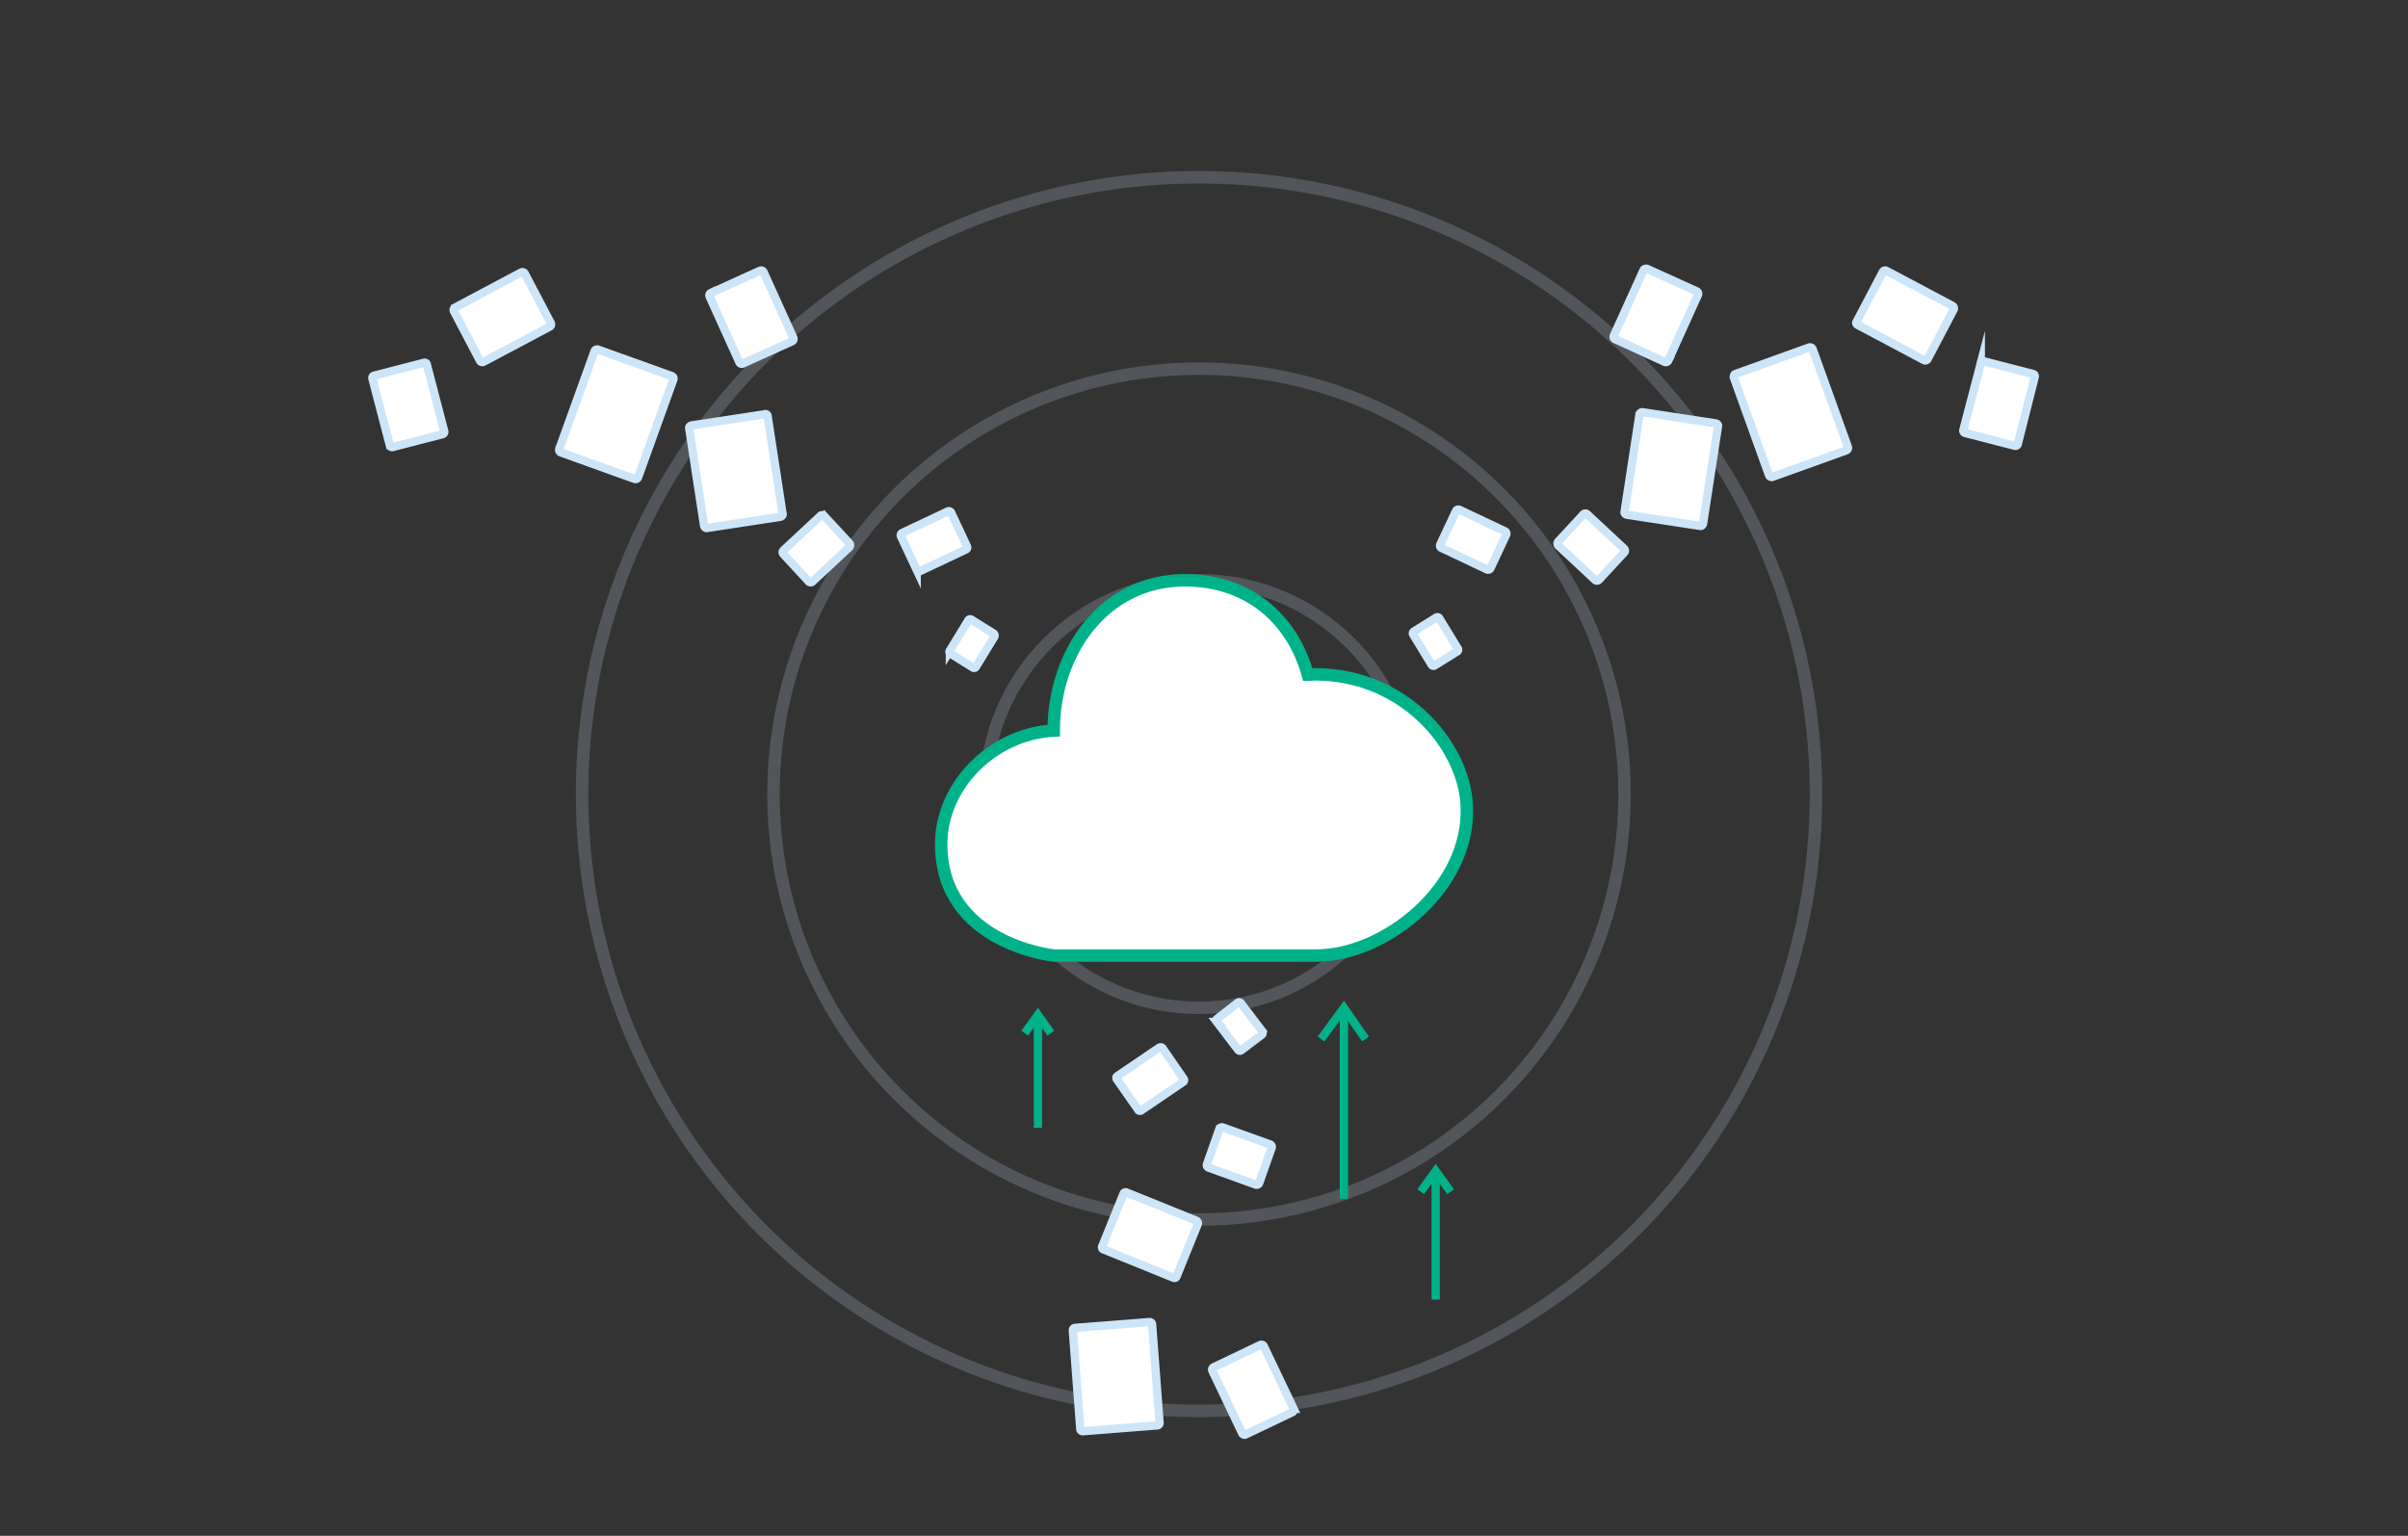 <svg id="Calque_1" data-name="Calque 1" xmlns="http://www.w3.org/2000/svg" viewBox="0 0 580 370"><rect x="0" y="0" width="580" height="370" fill="#333333" stroke="none"/><defs><style>.cls-1,.cls-4{fill:none;}.cls-1,.cls-2{stroke:#cde5f8;stroke-dasharray:1000;}.cls-1,.cls-2,.cls-3,.cls-4{stroke-miterlimit:10;}.cls-1,.cls-3{stroke-width:3px;}.cls-1{opacity:0.2;isolation:isolate;}.cls-2,.cls-3{fill:#fff;}.cls-2,.cls-4{stroke-width:2px;}.cls-3,.cls-4{stroke:#00b289;}</style></defs><title>kit2-1-green</title><circle class="cls-1" cx="288.8" cy="191.3" r="51.5"/><circle class="cls-1" cx="288.8" cy="191.3" r="148.6"/><circle class="cls-1" cx="288.8" cy="191.3" r="102.5"/><path class="cls-2" d="M288.5,294.9l-5.1,12.6a.55.55,0,0,1-.8.3L265.8,301a.55.55,0,0,1-.3-.8l5.1-12.6a.55.55,0,0,1,.8-.3l16.8,6.8A.67.67,0,0,1,288.5,294.9Z"/><path class="cls-2" d="M311.3,340.2,300,345.6a.63.63,0,0,1-.8-.3L292,330.2a.63.63,0,0,1,.3-.8l11.3-5.4a.63.63,0,0,1,.8.3l7.2,15.1A.67.67,0,0,1,311.3,340.2Z"/><path class="cls-2" d="M306.3,276.5l-3,8.5a.68.68,0,0,1-.8.4l-11.4-4.1a.68.68,0,0,1-.4-.8l3-8.5a.68.68,0,0,1,.8-.4l11.4,4.1A.63.63,0,0,1,306.3,276.5Z"/><path class="cls-2" d="M278.7,343.4l-17.9,1.4a.58.58,0,0,1-.6-.6l-1.8-23.7a.58.58,0,0,1,.6-.6l17.9-1.4a.58.58,0,0,1,.6.6l1.8,23.7A.58.58,0,0,1,278.7,343.4Z"/><path class="cls-2" d="M280,252.5l5.1,7.4a.52.52,0,0,1-.2.8l-10,6.8a.52.52,0,0,1-.8-.2L269,260a.52.52,0,0,1,.2-.8l10-6.8A.62.62,0,0,1,280,252.5Z"/><path class="cls-2" d="M303.9,249.3,299,253a.52.52,0,0,1-.8-.1l-5.1-6.7a.52.52,0,0,1,.1-.8l4.9-3.8a.52.52,0,0,1,.8.1l5.1,6.7A.63.63,0,0,1,303.9,249.3Z"/><path class="cls-2" d="M396.8,64.8l11.9,5.4a.63.63,0,0,1,.3.8l-7.2,15.9a.63.63,0,0,1-.8.3l-12-5.5a.63.63,0,0,1-.3-.8L395.9,65A.76.76,0,0,1,396.8,64.8Z"/><path class="cls-2" d="M447.2,77.5l6.3-12a.67.67,0,0,1,.8-.3l16,8.5a.67.67,0,0,1,.3.8l-6.3,12a.67.67,0,0,1-.8.3l-16-8.5C447.1,78.1,447,77.8,447.2,77.5Z"/><path class="cls-2" d="M418,90.1l17.8-6.4a.68.68,0,0,1,.8.4l8.5,23.6a.68.68,0,0,1-.4.8l-17.8,6.4a.68.68,0,0,1-.8-.4l-8.5-23.6C417.6,90.6,417.7,90.2,418,90.1Z"/><path class="cls-2" d="M346.9,131.2l3.8-8.1a.63.63,0,0,1,.8-.3l11,5.2a.63.63,0,0,1,.3.8l-3.8,8.1a.63.63,0,0,1-.8.3l-11-5.2A.63.63,0,0,1,346.9,131.2Z"/><path class="cls-2" d="M395.6,99.3l17.7,2.7c.3.1.6.4.5.7l-3.6,23.5c-.1.3-.4.6-.7.5L391.8,124c-.3-.1-.6-.4-.5-.7l3.6-23.5A.75.75,0,0,1,395.6,99.3Z"/><path class="cls-2" d="M375.3,130.5l6.1-6.6a.63.63,0,0,1,.9,0l8.9,8.3a.63.63,0,0,1,0,.9l-6.1,6.6a.63.63,0,0,1-.9,0l-8.9-8.3A.75.75,0,0,1,375.3,130.5Z"/><path class="cls-2" d="M340.6,152.1l5.3-3.3a.52.52,0,0,1,.8.2l4.4,7.2a.52.52,0,0,1-.2.8l-5.3,3.3a.52.52,0,0,1-.8-.2l-4.4-7.2A.55.55,0,0,1,340.6,152.1Z"/><path class="cls-2" d="M477.7,87l12,3.1a.57.57,0,0,1,.4.7L486,107a.57.57,0,0,1-.7.4l-12-3.1a.57.57,0,0,1-.4-.7l4.2-16.1A.46.46,0,0,1,477.7,87Z"/><path class="cls-2" d="M183.1,65.2l-11.9,5.4a.63.63,0,0,0-.3.8l7.2,15.9a.63.63,0,0,0,.8.3l11.9-5.4a.63.63,0,0,0,.3-.8l-7.2-15.9A.67.67,0,0,0,183.1,65.2Z"/><path class="cls-2" d="M132.7,77.9l-6.3-12a.67.67,0,0,0-.8-.3l-16,8.5a.67.67,0,0,0-.3.8l6.3,12a.67.67,0,0,0,.8.3l16-8.5A.63.63,0,0,0,132.7,77.9Z"/><path class="cls-2" d="M161.8,90.6,144,84.2a.68.68,0,0,0-.8.4l-8.5,23.6a.68.68,0,0,0,.4.8l17.8,6.4a.68.68,0,0,0,.8-.4l8.5-23.6A.63.63,0,0,0,161.8,90.6Z"/><path class="cls-2" d="M232.9,131.6l-3.8-8.1a.63.63,0,0,0-.8-.3l-11,5.2a.63.63,0,0,0-.3.8l3.8,8.1a.63.63,0,0,0,.8.3l11-5.2A.55.55,0,0,0,232.9,131.6Z"/><path class="cls-2" d="M184.2,99.8l-17.7,2.7c-.3.1-.6.4-.5.7l3.6,23.5c.1.3.4.6.7.5l17.7-2.7c.3-.1.6-.4.5-.7l-3.6-23.5A.51.51,0,0,0,184.2,99.8Z"/><path class="cls-2" d="M204.6,130.9l-6.1-6.6a.63.63,0,0,0-.9,0l-8.9,8.3a.63.63,0,0,0,0,.9l6.1,6.6a.63.63,0,0,0,.9,0l8.9-8.3A.75.75,0,0,0,204.6,130.9Z"/><path class="cls-2" d="M239.3,152.6l-5.3-3.3a.52.52,0,0,0-.8.2l-4.4,7.2a.52.52,0,0,0,.2.8l5.3,3.3a.52.52,0,0,0,.8-.2l4.4-7.2A.63.63,0,0,0,239.3,152.6Z"/><path class="cls-2" d="M102.1,87.4l-12,3.1a.57.57,0,0,0-.4.7l4.2,16.1a.57.57,0,0,0,.7.4l12-3.1a.57.57,0,0,0,.4-.7l-4.2-16.1C102.8,87.5,102.4,87.3,102.1,87.4Z"/><g id="_9" data-name="9"><path class="cls-3" d="M317.1,230.2H253.8s-27.3-2.8-27.1-27.1c.1-13.7,12.2-26.3,27.1-27.1,0-18.7,12-36.2,31.6-36.2,15.5,0,25.9,9.5,29.6,22.7,22.4-1,37.6,16.7,38.3,31.6C354.2,214,333.4,230.2,317.1,230.2Z"/></g><line class="cls-4" x1="323.7" y1="288.8" x2="323.7" y2="244.4"/><polyline class="cls-4" points="318.2 250.3 323.7 242.8 328.9 250.3"/><line class="cls-4" x1="250" y1="271.7" x2="250" y2="245.5"/><polyline class="cls-4" points="246.8 248.9 250 244.5 253.1 248.9"/><line class="cls-4" x1="345.8" y1="313.1" x2="345.8" y2="283.2"/><polyline class="cls-4" points="342.2 287.1 345.8 282.1 349.4 287.1"/></svg>
